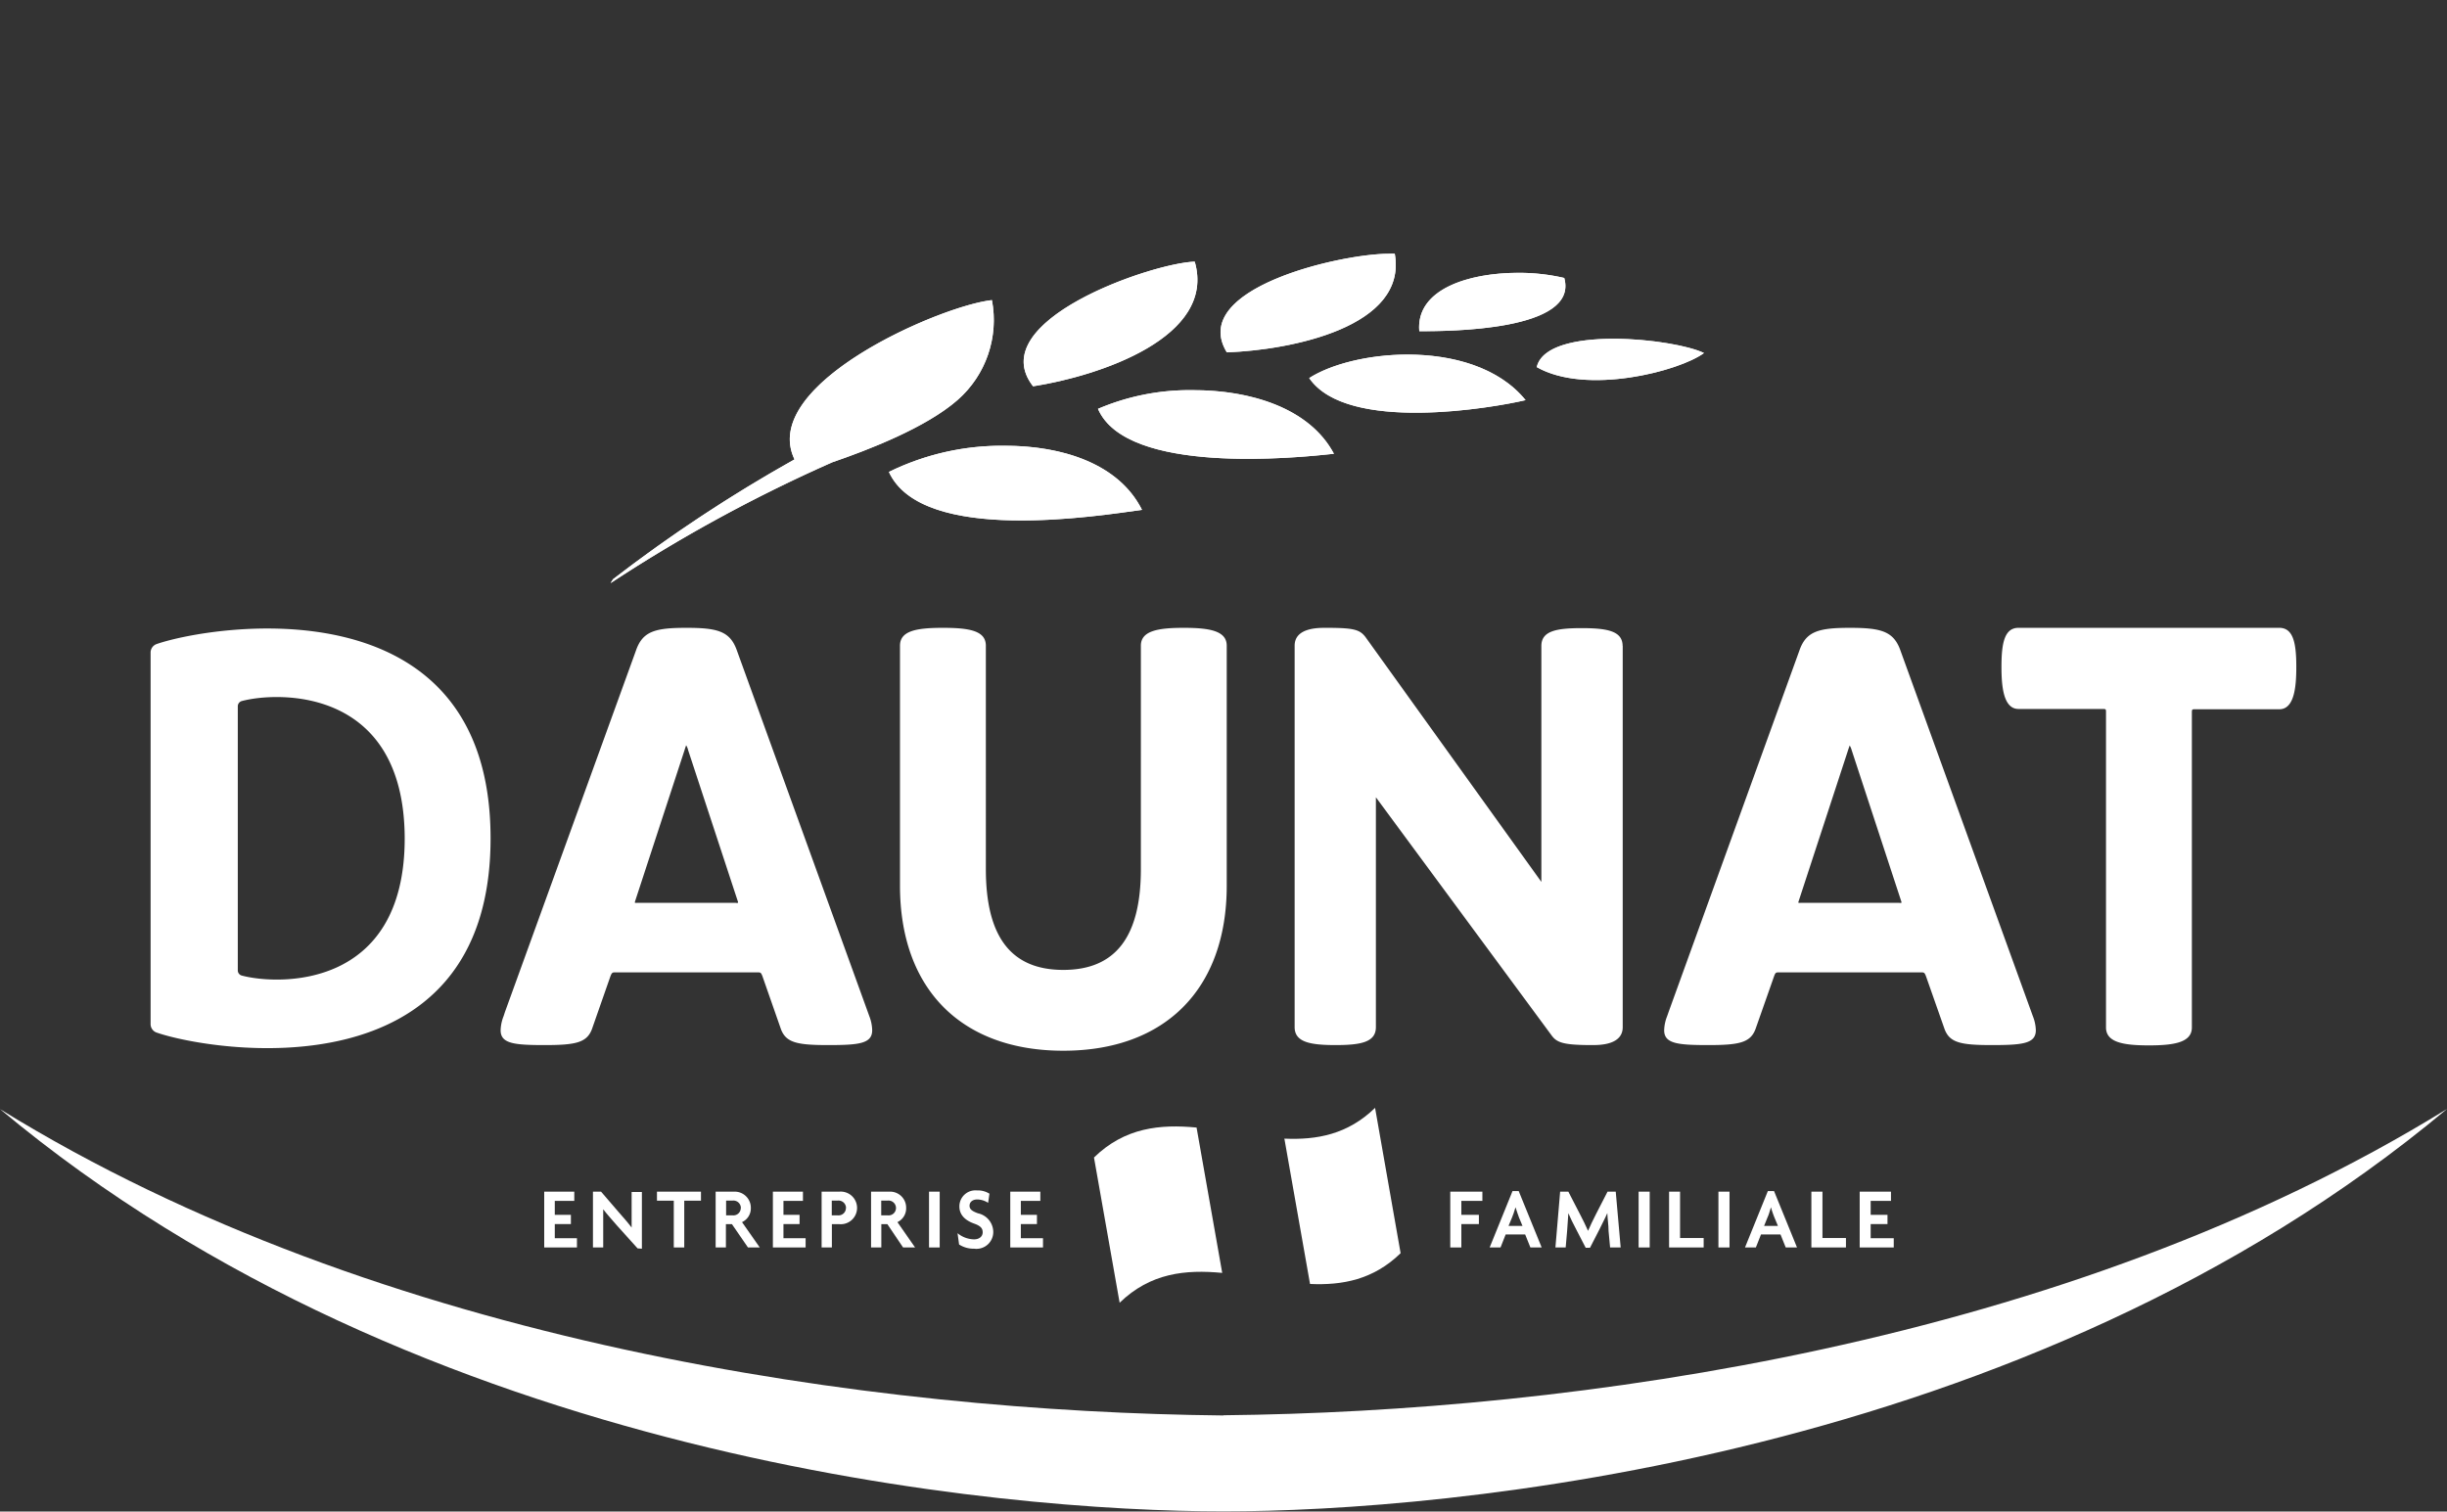<svg id="Calque_1" data-name="Calque 1" xmlns="http://www.w3.org/2000/svg" xmlns:xlink="http://www.w3.org/1999/xlink" viewBox="0 0 238.53 147.37"><rect x="0" y="0" width="238.53" height="147.37" fill="#333333" stroke="none"/><defs><style>.cls-1{fill:#fff;}.cls-2{clip-path:url(#clip-path);}</style><clipPath id="clip-path" transform="translate(-83.65 -6.65)"><path class="cls-1" d="M170.3,52.66c3.24,7.11,20.55,4.25,24.67,3.7-2.26-4.52-7.8-6.25-13.36-6.25a24.92,24.92,0,0,0-11.31,2.55m20.38-6.15c2.78,6.46,19.36,4.78,23,4.38-2.39-4.49-8.18-6.2-13.7-6.2a22.67,22.67,0,0,0-9.3,1.82m20.59-3c3.7,5.4,18,2.88,21.09,2.15-2.61-3.22-7.15-4.44-11.51-4.44-3.81,0-7.48.94-9.58,2.29m22.18-1.07c4.82,2.75,13.85.42,16.3-1.37-1.42-.7-5.23-1.39-8.82-1.39s-7,.69-7.48,2.76m-72.35,9a145.1,145.1,0,0,0-17.69,11.68l-.24.38a148.3,148.3,0,0,1,21.61-11.78c3.43-1.18,9.11-3.35,12.22-6.08a10.36,10.36,0,0,0,3.34-9.73c-5,.54-22.77,8.21-19.24,15.53M222,38.94c2.73,0,15.59,0,14.13-5.19a19.37,19.37,0,0,0-4.48-.5c-4.8,0-10,1.58-9.65,5.69m-37.65,5.37c6.44-1,17.9-4.78,15.76-12.15-4.18.13-20.7,5.8-15.76,12.15M203.25,41c6.28-.23,17.63-2.48,16.36-9.61a5.24,5.24,0,0,0-.58,0c-4.77,0-19.6,3.42-15.78,9.63"/></clipPath></defs><path class="cls-1" d="M170.3,52.66c3.24,7.11,20.55,4.25,24.67,3.7-2.26-4.52-7.8-6.25-13.36-6.25a24.92,24.92,0,0,0-11.31,2.55m20.38-6.15c2.78,6.46,19.36,4.78,23,4.38-2.39-4.49-8.18-6.2-13.7-6.2a22.67,22.67,0,0,0-9.3,1.82m20.59-3c3.7,5.4,18,2.88,21.09,2.15-2.61-3.22-7.15-4.44-11.51-4.44-3.81,0-7.48.94-9.58,2.29m22.18-1.07c4.82,2.75,13.85.42,16.3-1.37-1.42-.7-5.23-1.39-8.82-1.39s-7,.69-7.48,2.76m-72.35,9a145.1,145.1,0,0,0-17.69,11.68l-.24.38a148.3,148.3,0,0,1,21.61-11.78c3.43-1.18,9.11-3.35,12.22-6.08a10.36,10.36,0,0,0,3.34-9.73c-5,.54-22.77,8.21-19.24,15.53M222,38.94c2.73,0,15.59,0,14.13-5.19a19.37,19.37,0,0,0-4.48-.5c-4.8,0-10,1.58-9.65,5.69m-37.65,5.37c6.44-1,17.9-4.78,15.76-12.15-4.18.13-20.7,5.8-15.76,12.15M203.25,41c6.28-.23,17.63-2.48,16.36-9.61a5.24,5.24,0,0,0-.58,0c-4.77,0-19.6,3.42-15.78,9.63" transform="translate(-83.65 -6.65)"/><g class="cls-2"><rect class="cls-1" x="140.87" y="19.1" width="111.18" height="56.68" transform="translate(-89.3 41.62) rotate(-13.81)"/></g><path class="cls-1" d="M202.92,144.65c-34-.35-82-6.85-119.27-29.87C124.78,149.17,181.52,154,202.92,154h0c21.4,0,78.14-4.85,119.27-39.24-37.25,23-85.3,29.52-119.26,29.87" transform="translate(-83.65 -6.65)"/><path class="cls-1" d="M155.5,70.12c-.66-1.92-1.86-2.26-4.94-2.26s-4.28.34-4.93,2.25l-12.76,35.21-.13.4a4,4,0,0,0-.29,1.37c0,1.31,1.31,1.45,4.3,1.45s4.1-.23,4.6-1.55l1.79-5.12c.16-.42.21-.42.52-.42h13.81c.31,0,.36,0,.51.4l1.8,5.15c.5,1.31,1.59,1.54,4.6,1.54s4.29-.14,4.29-1.45a4,4,0,0,0-.28-1.37Zm47.73-.52V93c0,10.07-6,16.09-15.93,16.09s-15.92-6-15.92-16.09V69.6c0-1.45,1.6-1.74,4.19-1.74s4.18.29,4.18,1.74V91.38c0,6.62,2.47,9.83,7.55,9.83s7.56-3.21,7.56-9.83V69.6c0-1.45,1.67-1.74,4.18-1.74s4.19.29,4.19,1.74m38.6,0v37.19c0,1.75-2.26,1.75-3,1.75-2.78,0-3.42-.24-3.93-.94L217.77,84.38v22.41c0,1.46-1.44,1.75-3.92,1.75s-4-.28-4-1.75V69.6c0-1.74,2.26-1.74,3-1.74,2.71,0,3.34.14,3.92.92l17.13,23.85v-23c0-1.46,1.44-1.74,3.92-1.74s4,.27,4,1.74m65.67,2.06c0,1.92-.19,4.11-1.66,4.11h-8.22c-.26,0-.3,0-.3.32v30.7c0,1.45-1.68,1.75-4.19,1.75s-4.18-.3-4.18-1.75V76.09c0-.28,0-.32-.31-.32h-8.22c-1.47,0-1.66-2.19-1.66-4.11,0-2.28.28-3.8,1.66-3.8h25.42c1.38,0,1.66,1.52,1.66,3.8M98.92,69.44a.88.88,0,0,0-.59.84v36.21a.87.87,0,0,0,.59.83c5.3,1.84,32.55,6.31,32.55-18.94S104.22,67.61,98.92,69.44m170,.68c-.66-1.92-1.87-2.26-4.94-2.26s-4.29.34-4.94,2.25L246.3,105.32l-.14.4a4,4,0,0,0-.29,1.37c0,1.31,1.31,1.45,4.3,1.45s4.1-.23,4.6-1.55l1.8-5.12c.15-.42.2-.42.51-.42h13.81c.31,0,.36,0,.51.4l1.81,5.15c.5,1.31,1.58,1.54,4.59,1.54s4.3-.14,4.3-1.45a4,4,0,0,0-.29-1.37ZM150.38,79.78c.1-.35.17-.46.14-.49a1.44,1.44,0,0,1,.21.5l4.86,14.79a.41.41,0,0,1,0,.09.58.58,0,0,1-.25,0h-9.56a1.22,1.22,0,0,1-.24,0h0s0,0,0-.1ZM123.1,88.44v-.06c0,14.78-12.36,14.32-15.89,13.38a.52.52,0,0,1-.38-.51V75.51a.53.53,0,0,1,.38-.51c3.53-.94,15.85-1.39,15.89,13.38v.06Zm140.7-8.66c.11-.35.18-.46.14-.49s.11.14.21.5L269,94.58c0,.06,0,.08,0,.09a.67.67,0,0,1-.25,0H259.2a1.1,1.1,0,0,1-.24,0h0a.16.16,0,0,1,0-.1Z" transform="translate(-83.65 -6.65)"/><path class="cls-1" d="M202.79,130.75c-3.58-.34-7,0-10,2.91q-1.25-7.08-2.5-14.16c3-2.93,6.47-3.26,10-2.92q1.25,7.08,2.5,14.17" transform="translate(-83.65 -6.65)"/><path class="cls-1" d="M220.18,128.83c-2.66,2.59-5.68,3.14-8.83,3q-1.24-7.1-2.5-14.17c3.15.14,6.17-.4,8.84-3l2.49,14.17" transform="translate(-83.65 -6.65)"/><polygon class="cls-1" points="53.05 121.62 53.05 116.18 55.98 116.18 55.98 117.08 54.08 117.08 54.08 118.44 55.65 118.44 55.65 119.34 54.08 119.34 54.08 120.72 56.24 120.72 56.24 121.62 53.05 121.62"/><path class="cls-1" d="M145.8,128.36l-2-2.22c-.42-.49-1-1.13-1.35-1.59h0c0,.44,0,.77,0,1.13v2.59h-1v-5.44h.79l1.72,2c.4.46.89,1,1.26,1.5h0c0-.37,0-.76,0-1.11v-2.36h1v5.53Z" transform="translate(-83.65 -6.65)"/><polygon class="cls-1" points="66.7 117.06 66.7 121.62 65.68 121.62 65.68 117.06 64.04 117.06 64.04 116.18 68.33 116.18 68.33 117.06 66.7 117.06"/><path class="cls-1" d="M156.56,128.27,155,126h-.59v2.27h-1v-5.44h1.8a1.57,1.57,0,0,1,1.63,1.59,1.47,1.47,0,0,1-.86,1.38l1.73,2.47Zm-.69-3.85a.73.73,0,0,0-.8-.72h-.64v1.44h.64a.72.72,0,0,0,.79-.72Z" transform="translate(-83.65 -6.65)"/><polygon class="cls-1" points="75.34 121.62 75.34 116.18 78.27 116.18 78.27 117.08 76.37 117.08 76.37 118.44 77.94 118.44 77.94 119.34 76.37 119.34 76.37 120.72 78.53 120.72 78.53 121.62 75.34 121.62"/><path class="cls-1" d="M165.48,126h-.74v2.27h-1v-5.44h1.74a1.59,1.59,0,1,1,0,3.17m.64-1.58a.73.73,0,0,0-.8-.72h-.59v1.44h.59a.72.72,0,0,0,.79-.72Z" transform="translate(-83.65 -6.65)"/><path class="cls-1" d="M171.68,128.27,170.15,126h-.59v2.27h-1v-5.44h1.8a1.56,1.56,0,0,1,1.62,1.59,1.48,1.48,0,0,1-.85,1.38l1.72,2.47Zm-.69-3.85a.73.73,0,0,0-.8-.72h-.64v1.44h.64a.72.72,0,0,0,.8-.72Z" transform="translate(-83.65 -6.65)"/><rect class="cls-1" x="90.56" y="116.18" width="1.04" height="5.44"/><path class="cls-1" d="M178.6,128.39a2.58,2.58,0,0,1-1.46-.41l-.15-1.1a2.61,2.61,0,0,0,1.6.6c.52,0,.85-.28.85-.69s-.24-.64-.87-.86c-.92-.34-1.4-.9-1.4-1.65a1.56,1.56,0,0,1,1.71-1.57,2.11,2.11,0,0,1,1.22.32l-.13.89a2,2,0,0,0-1.05-.33c-.49,0-.76.27-.76.61s.24.53.82.74a1.88,1.88,0,0,1,1.49,1.74,1.64,1.64,0,0,1-1.87,1.71" transform="translate(-83.65 -6.65)"/><polygon class="cls-1" points="98.48 121.62 98.48 116.18 101.41 116.18 101.41 117.08 99.51 117.08 99.51 118.44 101.08 118.44 101.08 119.34 99.51 119.34 99.51 120.72 101.67 120.72 101.67 121.62 98.48 121.62"/><polygon class="cls-1" points="142.45 117.08 142.45 118.44 144.16 118.44 144.16 119.34 142.45 119.34 142.45 121.62 141.37 121.62 141.37 116.18 144.5 116.18 144.5 117.08 142.45 117.08"/><path class="cls-1" d="M232.83,128.27l-.51-1.27h-1.9l-.5,1.27h-1.06l2.23-5.5h.6l2.24,5.5Zm-1.11-2.92c-.12-.31-.21-.62-.34-1h0c-.13.43-.23.75-.34,1l-.34.82h1.36Z" transform="translate(-83.65 -6.65)"/><path class="cls-1" d="M240.6,128.27l-.15-1.61c0-.59-.1-1.14-.12-1.74h0c-.23.53-.49,1-.77,1.59l-.92,1.79h-.42l-.92-1.78c-.31-.59-.57-1.11-.77-1.59h0q-.06.91-.12,1.74l-.14,1.6h-1l.46-5.44h.8l1.13,2.19c.29.56.57,1.12.79,1.63h0c.21-.5.49-1.06.78-1.64l1.12-2.18h.8l.48,5.44Z" transform="translate(-83.65 -6.65)"/><rect class="cls-1" x="159.73" y="116.18" width="1.08" height="5.44"/><polygon class="cls-1" points="162.7 121.62 162.7 116.18 163.77 116.18 163.77 120.7 166.07 120.7 166.07 121.62 162.7 121.62"/><rect class="cls-1" x="167.51" y="116.18" width="1.08" height="5.44"/><path class="cls-1" d="M257.72,128.27l-.51-1.27h-1.9l-.5,1.27h-1.06l2.23-5.5h.6l2.24,5.5Zm-1.1-2.92a8.69,8.69,0,0,1-.34-1h0c-.13.43-.22.75-.34,1l-.33.82h1.35Z" transform="translate(-83.65 -6.65)"/><polygon class="cls-1" points="176.57 121.62 176.57 116.18 177.65 116.18 177.65 120.7 179.94 120.7 179.94 121.62 176.57 121.62"/><polygon class="cls-1" points="181.28 121.62 181.28 116.18 184.33 116.18 184.33 117.08 182.35 117.08 182.35 118.44 183.99 118.44 183.99 119.34 182.35 119.34 182.35 120.72 184.6 120.72 184.6 121.62 181.28 121.62"/></svg>